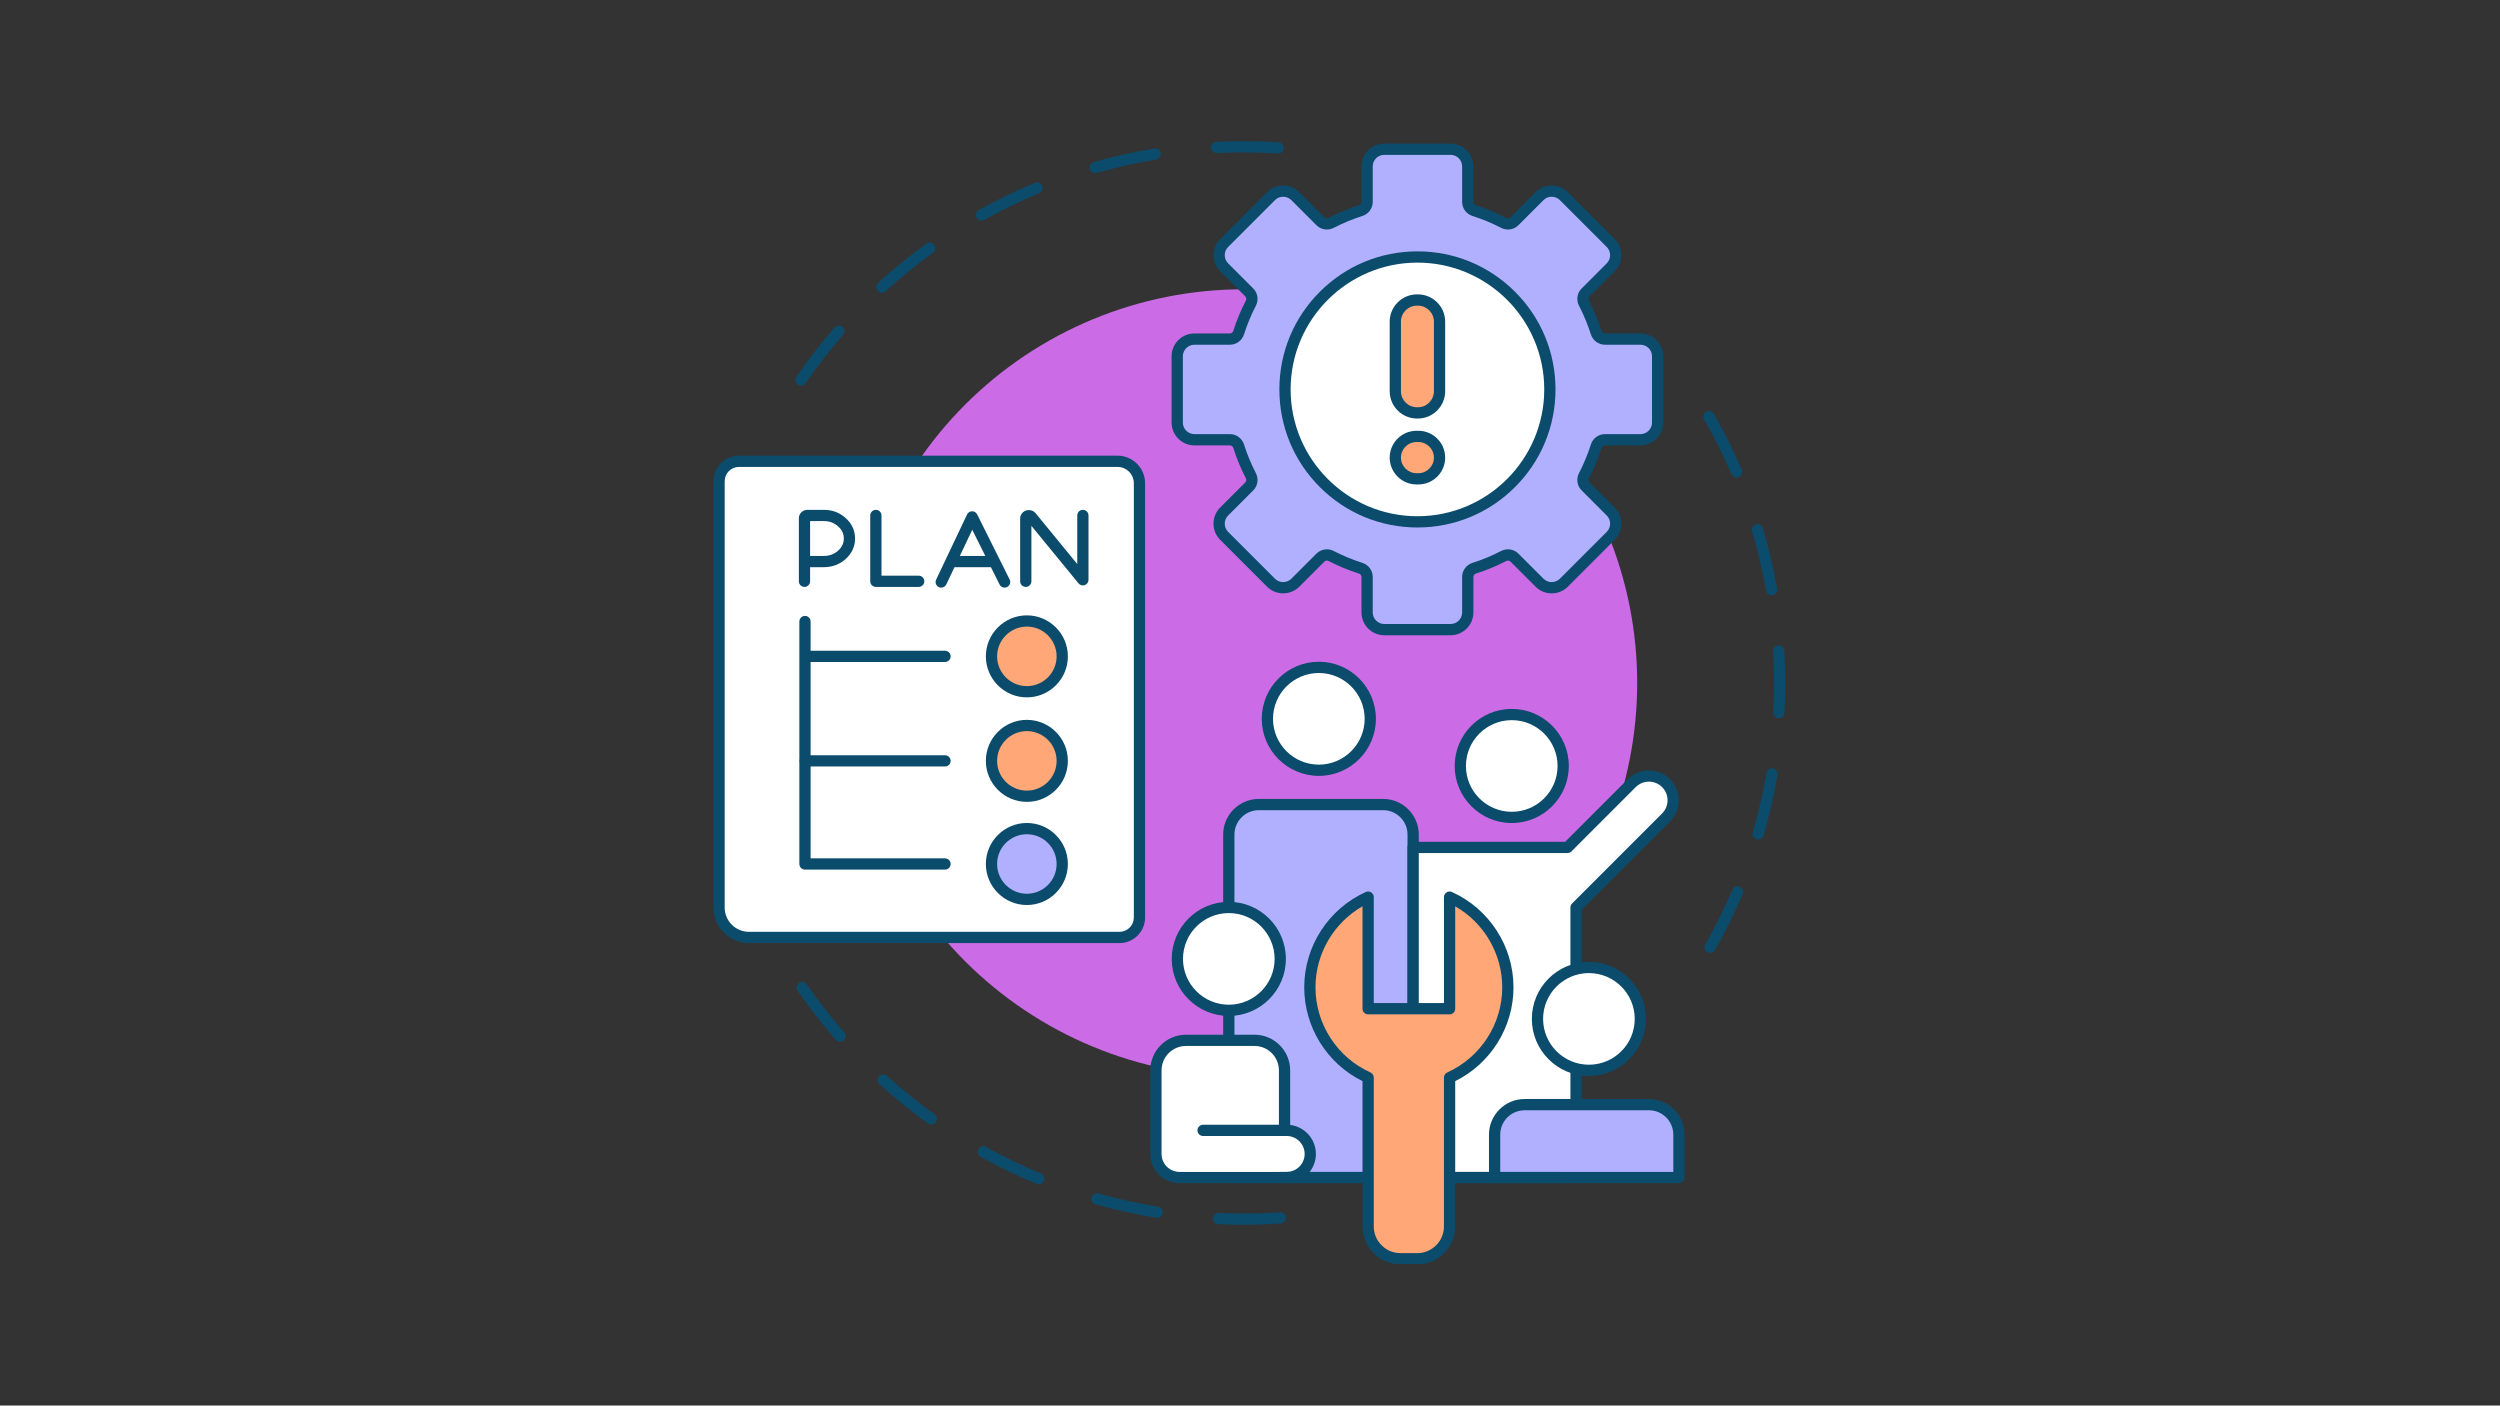 <svg xmlns="http://www.w3.org/2000/svg" xmlns:xlink="http://www.w3.org/1999/xlink" width="1366" zoomAndPan="magnify" viewBox="0 0 1024.5 576" height="768" preserveAspectRatio="xMidYMid meet" version="1.0"><rect x="0" y="0" width="1024.5" height="576" fill="#333333" stroke="none"/><defs><clipPath id="50578be583"><path d="M 596 288 L 605.887 288 L 605.887 297.746 L 596 297.746 Z M 596 288 " clip-rule="nonzero"/></clipPath><clipPath id="9b01d92fe4"><path d="M 574 288 L 584 288 L 584 297.746 L 574 297.746 Z M 574 288 " clip-rule="nonzero"/></clipPath><clipPath id="47c298ab85"><path d="M 551 288 L 562 288 L 562 297.746 L 551 297.746 Z M 551 288 " clip-rule="nonzero"/></clipPath><clipPath id="499c44746f"><path d="M 529 288 L 540 288 L 540 297.746 L 529 297.746 Z M 529 288 " clip-rule="nonzero"/></clipPath><clipPath id="3364f73591"><path d="M 507 288 L 517 288 L 517 297.746 L 507 297.746 Z M 507 288 " clip-rule="nonzero"/></clipPath><clipPath id="9d968a8497"><path d="M 485 288 L 495 288 L 495 297.746 L 485 297.746 Z M 485 288 " clip-rule="nonzero"/></clipPath><clipPath id="61d50cee35"><path d="M 462 288 L 473 288 L 473 297.746 L 462 297.746 Z M 462 288 " clip-rule="nonzero"/></clipPath><clipPath id="53479ec5da"><path d="M 440 288 L 451 288 L 451 297.746 L 440 297.746 Z M 440 288 " clip-rule="nonzero"/></clipPath><clipPath id="6826fc8290"><path d="M 418 288 L 428 288 L 428 297.746 L 418 297.746 Z M 418 288 " clip-rule="nonzero"/></clipPath><clipPath id="1ef6062c47"><path d="M 396 288 L 406 288 L 406 297.746 L 396 297.746 Z M 396 288 " clip-rule="nonzero"/></clipPath><clipPath id="c6351446f7"><path d="M 325 57.711 L 527 57.711 L 527 159 L 325 159 Z M 325 57.711 " clip-rule="nonzero"/></clipPath><clipPath id="668cf79014"><path d="M 698 168 L 731.648 168 L 731.648 391 L 698 391 Z M 698 168 " clip-rule="nonzero"/></clipPath><clipPath id="0cc6a30e1c"><path d="M 292.363 186 L 470 186 L 470 387 L 292.363 387 Z M 292.363 186 " clip-rule="nonzero"/></clipPath><clipPath id="f4594cf9df"><path d="M 534 365 L 621 365 L 621 517.988 L 534 517.988 Z M 534 365 " clip-rule="nonzero"/></clipPath></defs><g clip-path="url(#50578be583)"><path fill="#000000" d="M 605.82 292.852 C 605.82 295.543 603.707 297.723 601.102 297.723 C 598.496 297.723 596.383 295.543 596.383 292.852 C 596.383 290.16 598.496 287.98 601.102 287.98 C 603.707 287.98 605.82 290.16 605.82 292.852 " fill-opacity="1" fill-rule="nonzero"/></g><g clip-path="url(#9b01d92fe4)"><path fill="#000000" d="M 583.562 292.852 C 583.562 295.543 581.449 297.723 578.844 297.723 C 576.238 297.723 574.125 295.543 574.125 292.852 C 574.125 290.16 576.238 287.98 578.844 287.98 C 581.449 287.98 583.562 290.16 583.562 292.852 " fill-opacity="1" fill-rule="nonzero"/></g><g clip-path="url(#47c298ab85)"><path fill="#000000" d="M 561.305 292.852 C 561.305 295.543 559.191 297.723 556.586 297.723 C 553.98 297.723 551.867 295.543 551.867 292.852 C 551.867 290.16 553.98 287.98 556.586 287.98 C 559.191 287.98 561.305 290.16 561.305 292.852 " fill-opacity="1" fill-rule="nonzero"/></g><g clip-path="url(#499c44746f)"><path fill="#000000" d="M 539.047 292.852 C 539.047 295.543 536.934 297.723 534.328 297.723 C 531.723 297.723 529.609 295.543 529.609 292.852 C 529.609 290.16 531.723 287.98 534.328 287.98 C 536.934 287.98 539.047 290.16 539.047 292.852 " fill-opacity="1" fill-rule="nonzero"/></g><g clip-path="url(#3364f73591)"><path fill="#000000" d="M 516.785 292.852 C 516.785 295.543 514.676 297.723 512.07 297.723 C 509.465 297.723 507.352 295.543 507.352 292.852 C 507.352 290.16 509.465 287.98 512.07 287.98 C 514.676 287.98 516.785 290.16 516.785 292.852 " fill-opacity="1" fill-rule="nonzero"/></g><g clip-path="url(#9d968a8497)"><path fill="#000000" d="M 494.527 292.852 C 494.527 295.543 492.418 297.723 489.812 297.723 C 487.207 297.723 485.094 295.543 485.094 292.852 C 485.094 290.16 487.207 287.98 489.812 287.98 C 492.418 287.98 494.527 290.16 494.527 292.852 " fill-opacity="1" fill-rule="nonzero"/></g><g clip-path="url(#61d50cee35)"><path fill="#000000" d="M 472.27 292.852 C 472.27 295.543 470.156 297.723 467.551 297.723 C 464.949 297.723 462.836 295.543 462.836 292.852 C 462.836 290.16 464.949 287.98 467.551 287.98 C 470.156 287.98 472.27 290.16 472.27 292.852 " fill-opacity="1" fill-rule="nonzero"/></g><g clip-path="url(#53479ec5da)"><path fill="#000000" d="M 450.012 292.852 C 450.012 295.543 447.898 297.723 445.293 297.723 C 442.688 297.723 440.578 295.543 440.578 292.852 C 440.578 290.16 442.688 287.98 445.293 287.98 C 447.898 287.98 450.012 290.16 450.012 292.852 " fill-opacity="1" fill-rule="nonzero"/></g><g clip-path="url(#6826fc8290)"><path fill="#000000" d="M 427.754 292.852 C 427.754 295.543 425.641 297.723 423.035 297.723 C 420.43 297.723 418.32 295.543 418.32 292.852 C 418.32 290.16 420.43 287.98 423.035 287.98 C 425.641 287.98 427.754 290.16 427.754 292.852 " fill-opacity="1" fill-rule="nonzero"/></g><g clip-path="url(#1ef6062c47)"><path fill="#000000" d="M 405.492 292.852 C 405.492 295.543 403.383 297.723 400.777 297.723 C 398.172 297.723 396.059 295.543 396.059 292.852 C 396.059 290.16 398.172 287.98 400.777 287.98 C 403.383 287.98 405.492 290.16 405.492 292.852 " fill-opacity="1" fill-rule="nonzero"/></g><g clip-path="url(#c6351446f7)"><path fill="#0b4b6b" d="M 328.285 158.02 C 327.836 158.02 327.383 157.887 326.984 157.613 C 325.934 156.895 325.668 155.457 326.387 154.41 C 331.184 147.418 336.438 140.629 342.008 134.227 C 342.844 133.266 344.301 133.164 345.262 134 C 346.223 134.836 346.324 136.289 345.488 137.25 C 340.031 143.52 334.887 150.172 330.188 157.016 C 329.742 157.668 329.02 158.02 328.285 158.02 Z M 361.387 119.965 C 360.762 119.965 360.141 119.711 359.684 119.215 C 358.828 118.273 358.891 116.816 359.832 115.957 C 366.094 110.23 372.754 104.812 379.621 99.844 C 380.656 99.098 382.094 99.328 382.84 100.359 C 383.586 101.391 383.355 102.832 382.324 103.578 C 375.598 108.445 369.074 113.754 362.941 119.359 C 362.5 119.766 361.941 119.965 361.387 119.965 Z M 402.258 90.414 C 401.449 90.414 400.668 89.992 400.246 89.238 C 399.621 88.125 400.016 86.723 401.129 86.098 C 408.531 81.945 416.25 78.184 424.07 74.918 C 425.242 74.426 426.594 74.98 427.086 76.156 C 427.574 77.332 427.02 78.68 425.844 79.172 C 418.188 82.371 410.633 86.055 403.383 90.121 C 403.027 90.32 402.641 90.414 402.258 90.414 Z M 448.781 70.98 C 447.781 70.98 446.859 70.324 446.566 69.312 C 446.215 68.09 446.922 66.812 448.145 66.461 C 456.289 64.121 464.664 62.23 473.035 60.844 C 474.289 60.633 475.477 61.484 475.688 62.742 C 475.895 63.996 475.043 65.184 473.789 65.391 C 465.59 66.75 457.391 68.602 449.418 70.891 C 449.207 70.953 448.992 70.98 448.781 70.98 Z M 523.785 62.91 C 523.734 62.91 523.688 62.906 523.637 62.902 C 518.992 62.609 514.266 62.457 509.594 62.457 C 505.949 62.457 502.262 62.551 498.637 62.73 C 497.367 62.793 496.285 61.812 496.223 60.539 C 496.16 59.27 497.137 58.188 498.41 58.125 C 502.109 57.941 505.875 57.848 509.594 57.848 C 514.363 57.848 519.188 58 523.93 58.305 C 525.199 58.383 526.164 59.48 526.082 60.75 C 526.004 61.973 524.992 62.91 523.785 62.91 Z M 523.785 62.91 " fill-opacity="1" fill-rule="nonzero"/></g><path fill="#0b4b6b" d="M 509.594 501.91 C 506.152 501.91 502.672 501.832 499.25 501.676 C 497.977 501.617 496.996 500.539 497.051 499.266 C 497.109 497.996 498.191 497.012 499.461 497.07 C 502.812 497.223 506.223 497.301 509.594 497.301 C 514.539 497.301 519.543 497.133 524.457 496.801 C 525.723 496.711 526.828 497.676 526.914 498.945 C 527 500.215 526.039 501.316 524.77 501.402 C 519.75 501.738 514.645 501.91 509.594 501.91 Z M 474.234 499.082 C 474.113 499.082 473.988 499.07 473.863 499.051 C 465.48 497.695 457.098 495.836 448.941 493.523 C 447.715 493.18 447.004 491.902 447.352 490.68 C 447.699 489.453 448.973 488.742 450.199 489.09 C 458.184 491.352 466.395 493.172 474.602 494.5 C 475.859 494.703 476.711 495.887 476.508 497.145 C 476.324 498.277 475.348 499.082 474.234 499.082 Z M 425.703 485.332 C 425.41 485.332 425.113 485.273 424.824 485.156 C 416.992 481.918 409.258 478.184 401.836 474.059 C 400.727 473.438 400.324 472.035 400.945 470.922 C 401.562 469.809 402.965 469.41 404.078 470.027 C 411.344 474.066 418.914 477.723 426.586 480.895 C 427.762 481.383 428.32 482.73 427.836 483.906 C 427.469 484.793 426.609 485.332 425.703 485.332 Z M 381.621 460.824 C 381.156 460.824 380.688 460.684 380.281 460.391 C 373.395 455.445 366.715 450.051 360.43 444.348 C 359.488 443.492 359.418 442.035 360.273 441.09 C 361.129 440.148 362.586 440.078 363.527 440.934 C 369.684 446.516 376.223 451.805 382.969 456.645 C 384.004 457.387 384.238 458.828 383.496 459.859 C 383.047 460.488 382.34 460.824 381.621 460.824 Z M 344.277 426.93 C 343.637 426.93 342.996 426.664 342.543 426.145 C 336.949 419.762 331.668 412.992 326.848 406.02 C 326.121 404.973 326.383 403.535 327.434 402.812 C 328.48 402.086 329.914 402.348 330.641 403.395 C 335.359 410.223 340.531 416.855 346.008 423.105 C 346.848 424.062 346.75 425.52 345.793 426.359 C 345.355 426.742 344.816 426.93 344.277 426.93 Z M 344.277 426.93 " fill-opacity="1" fill-rule="nonzero"/><g clip-path="url(#668cf79014)"><path fill="#0b4b6b" d="M 700.812 390.492 C 700.43 390.492 700.035 390.395 699.68 390.191 C 698.57 389.562 698.184 388.156 698.812 387.047 C 702.914 379.816 706.637 372.277 709.875 364.637 C 710.371 363.465 711.727 362.918 712.895 363.414 C 714.07 363.91 714.617 365.262 714.121 366.434 C 710.812 374.238 707.012 381.941 702.82 389.324 C 702.395 390.07 701.617 390.492 700.812 390.492 Z M 720.488 344.051 C 720.277 344.051 720.059 344.023 719.84 343.957 C 718.621 343.602 717.918 342.32 718.277 341.098 C 720.609 333.133 722.5 324.941 723.902 316.746 C 724.117 315.492 725.309 314.648 726.562 314.863 C 727.816 315.078 728.66 316.27 728.445 317.523 C 727.016 325.891 725.082 334.262 722.699 342.395 C 722.406 343.398 721.488 344.051 720.488 344.051 Z M 728.992 294.34 C 728.949 294.34 728.906 294.336 728.863 294.336 C 727.594 294.266 726.617 293.18 726.688 291.906 C 726.902 287.93 727.016 283.883 727.016 279.879 C 727.016 275.562 726.887 271.195 726.633 266.902 C 726.559 265.629 727.527 264.539 728.797 264.465 C 730.074 264.391 731.16 265.359 731.234 266.629 C 731.492 271.016 731.625 275.473 731.625 279.879 C 731.625 283.965 731.512 288.098 731.289 292.16 C 731.223 293.387 730.207 294.34 728.992 294.34 Z M 726.008 243.988 C 724.91 243.988 723.938 243.199 723.742 242.082 C 722.305 233.895 720.379 225.711 718.012 217.758 C 717.648 216.539 718.344 215.254 719.562 214.891 C 720.781 214.527 722.066 215.223 722.43 216.445 C 724.848 224.566 726.816 232.926 728.281 241.285 C 728.5 242.539 727.664 243.734 726.41 243.953 C 726.273 243.977 726.141 243.988 726.008 243.988 Z M 711.629 195.66 C 710.734 195.66 709.883 195.137 709.508 194.262 C 706.238 186.633 702.48 179.109 698.348 171.898 C 697.715 170.797 698.098 169.387 699.203 168.754 C 700.305 168.121 701.715 168.504 702.348 169.605 C 706.57 176.973 710.402 184.656 713.746 192.445 C 714.246 193.613 713.703 194.969 712.535 195.473 C 712.238 195.598 711.93 195.66 711.629 195.66 Z M 711.629 195.66 " fill-opacity="1" fill-rule="nonzero"/></g><path fill="#cb6ce6" d="M 670.918 279.879 C 670.918 282.52 670.855 285.156 670.727 287.797 C 670.594 290.434 670.402 293.066 670.141 295.691 C 669.883 298.32 669.559 300.938 669.172 303.551 C 668.785 306.164 668.336 308.762 667.82 311.352 C 667.305 313.941 666.727 316.516 666.086 319.078 C 665.441 321.641 664.738 324.184 663.973 326.711 C 663.207 329.238 662.379 331.742 661.488 334.23 C 660.598 336.715 659.648 339.176 658.637 341.617 C 657.629 344.055 656.559 346.469 655.43 348.855 C 654.301 351.242 653.113 353.602 651.871 355.93 C 650.625 358.258 649.324 360.555 647.965 362.816 C 646.609 365.082 645.199 367.312 643.73 369.508 C 642.262 371.703 640.742 373.859 639.172 375.98 C 637.598 378.102 635.973 380.184 634.301 382.223 C 632.625 384.266 630.902 386.262 629.129 388.219 C 627.355 390.176 625.535 392.086 623.668 393.953 C 621.801 395.82 619.891 397.641 617.934 399.414 C 615.977 401.188 613.977 402.91 611.938 404.586 C 609.895 406.262 607.816 407.887 605.695 409.457 C 603.574 411.031 601.414 412.551 599.219 414.016 C 597.023 415.484 594.797 416.895 592.531 418.254 C 590.266 419.609 587.969 420.91 585.641 422.156 C 583.312 423.402 580.957 424.586 578.57 425.715 C 576.184 426.844 573.77 427.914 571.328 428.926 C 568.891 429.938 566.426 430.887 563.941 431.773 C 561.457 432.664 558.949 433.492 556.422 434.258 C 553.898 435.027 551.352 435.73 548.793 436.371 C 546.23 437.012 543.656 437.59 541.066 438.105 C 538.477 438.621 535.875 439.074 533.266 439.461 C 530.652 439.848 528.031 440.172 525.406 440.43 C 522.777 440.688 520.145 440.883 517.508 441.012 C 514.871 441.141 512.234 441.207 509.594 441.207 C 506.953 441.207 504.312 441.141 501.676 441.012 C 499.039 440.883 496.406 440.688 493.781 440.43 C 491.152 440.172 488.531 439.848 485.922 439.461 C 483.309 439.074 480.707 438.621 478.121 438.105 C 475.531 437.59 472.953 437.012 470.395 436.371 C 467.832 435.73 465.289 435.027 462.762 434.258 C 460.234 433.492 457.73 432.664 455.242 431.773 C 452.758 430.887 450.293 429.938 447.855 428.926 C 445.418 427.914 443.004 426.844 440.617 425.715 C 438.23 424.586 435.871 423.402 433.543 422.156 C 431.215 420.91 428.918 419.609 426.652 418.254 C 424.391 416.895 422.16 415.484 419.965 414.016 C 417.77 412.551 415.609 411.031 413.492 409.457 C 411.371 407.887 409.289 406.262 407.246 404.586 C 405.207 402.91 403.207 401.188 401.254 399.414 C 399.297 397.641 397.383 395.82 395.516 393.953 C 393.652 392.086 391.832 390.176 390.059 388.219 C 388.285 386.262 386.559 384.266 384.887 382.223 C 383.211 380.184 381.586 378.102 380.016 375.98 C 378.441 373.859 376.922 371.703 375.453 369.508 C 373.988 367.312 372.574 365.082 371.219 362.816 C 369.859 360.555 368.559 358.258 367.316 355.93 C 366.07 353.598 364.883 351.242 363.754 348.855 C 362.625 346.469 361.555 344.055 360.547 341.617 C 359.535 339.176 358.586 336.715 357.695 334.23 C 356.809 331.742 355.98 329.238 355.211 326.711 C 354.445 324.184 353.742 321.641 353.102 319.078 C 352.461 316.516 351.879 313.941 351.367 311.352 C 350.852 308.762 350.398 306.164 350.012 303.551 C 349.625 300.938 349.301 298.32 349.043 295.691 C 348.785 293.066 348.59 290.434 348.461 287.797 C 348.332 285.156 348.266 282.52 348.266 279.879 C 348.266 277.238 348.332 274.602 348.461 271.965 C 348.59 269.328 348.785 266.695 349.043 264.066 C 349.301 261.438 349.625 258.82 350.012 256.207 C 350.398 253.598 350.852 250.996 351.367 248.406 C 351.879 245.816 352.461 243.242 353.102 240.68 C 353.742 238.117 354.445 235.574 355.211 233.047 C 355.98 230.523 356.809 228.016 357.695 225.531 C 358.586 223.043 359.535 220.582 360.547 218.141 C 361.555 215.703 362.625 213.289 363.754 210.902 C 364.883 208.516 366.07 206.16 367.316 203.832 C 368.559 201.504 369.859 199.207 371.219 196.941 C 372.574 194.676 373.988 192.445 375.453 190.25 C 376.922 188.055 378.441 185.898 380.016 183.777 C 381.586 181.656 383.211 179.574 384.887 177.535 C 386.559 175.492 388.285 173.496 390.059 171.539 C 391.832 169.582 393.648 167.672 395.516 165.805 C 397.383 163.938 399.297 162.117 401.254 160.344 C 403.207 158.57 405.207 156.848 407.246 155.172 C 409.289 153.496 411.371 151.875 413.492 150.301 C 415.609 148.727 417.77 147.207 419.965 145.742 C 422.16 144.273 424.391 142.863 426.652 141.504 C 428.918 140.148 431.215 138.848 433.543 137.602 C 435.871 136.355 438.23 135.172 440.617 134.043 C 443.004 132.914 445.418 131.844 447.855 130.832 C 450.293 129.824 452.758 128.871 455.242 127.984 C 457.73 127.094 460.234 126.266 462.762 125.5 C 465.289 124.734 467.832 124.027 470.395 123.387 C 472.953 122.746 475.531 122.168 478.121 121.652 C 480.707 121.137 483.309 120.688 485.922 120.301 C 488.531 119.91 491.152 119.59 493.781 119.328 C 496.406 119.07 499.039 118.875 501.676 118.746 C 504.312 118.617 506.953 118.555 509.594 118.555 C 512.234 118.555 514.871 118.617 517.508 118.746 C 520.145 118.875 522.777 119.07 525.406 119.328 C 528.031 119.59 530.652 119.91 533.266 120.301 C 535.875 120.688 538.477 121.137 541.066 121.652 C 543.656 122.168 546.23 122.746 548.793 123.387 C 551.352 124.027 553.898 124.734 556.422 125.5 C 558.949 126.266 561.457 127.094 563.941 127.984 C 566.426 128.871 568.891 129.824 571.328 130.832 C 573.77 131.844 576.18 132.914 578.566 134.043 C 580.957 135.172 583.312 136.355 585.641 137.602 C 587.969 138.848 590.266 140.148 592.531 141.504 C 594.797 142.863 597.023 144.273 599.219 145.742 C 601.414 147.207 603.574 148.727 605.695 150.301 C 607.816 151.875 609.895 153.496 611.938 155.172 C 613.977 156.848 615.977 158.57 617.934 160.344 C 619.891 162.117 621.801 163.938 623.668 165.805 C 625.535 167.672 627.355 169.582 629.129 171.539 C 630.902 173.496 632.625 175.492 634.301 177.535 C 635.973 179.574 637.598 181.656 639.172 183.777 C 640.742 185.898 642.262 188.055 643.73 190.25 C 645.199 192.445 646.609 194.676 647.965 196.941 C 649.324 199.207 650.625 201.504 651.871 203.832 C 653.113 206.16 654.301 208.516 655.43 210.902 C 656.559 213.289 657.629 215.703 658.637 218.141 C 659.648 220.582 660.598 223.043 661.488 225.531 C 662.379 228.016 663.207 230.523 663.973 233.047 C 664.738 235.574 665.441 238.117 666.086 240.68 C 666.727 243.242 667.305 245.816 667.82 248.406 C 668.336 250.996 668.785 253.598 669.172 256.207 C 669.559 258.82 669.883 261.438 670.141 264.066 C 670.402 266.695 670.594 269.328 670.727 271.965 C 670.855 274.602 670.918 277.238 670.918 279.879 Z M 670.918 279.879 " fill-opacity="1" fill-rule="nonzero"/><path fill="#ffffff" d="M 294.668 305.059 L 294.668 197.207 C 294.668 192.691 298.328 189.035 302.84 189.035 L 457.949 189.035 C 462.918 189.035 466.949 193.066 466.949 198.035 L 466.949 375.996 C 466.949 380.508 463.289 384.168 458.777 384.168 L 306.926 384.168 C 300.156 384.168 294.668 378.68 294.668 371.91 L 294.668 299.805 Z M 294.668 305.059 " fill-opacity="1" fill-rule="nonzero"/><g clip-path="url(#0cc6a30e1c)"><path fill="#0b4b6b" d="M 458.777 386.473 L 306.926 386.473 C 298.895 386.473 292.363 379.941 292.363 371.91 L 292.363 197.207 C 292.363 191.43 297.062 186.73 302.84 186.73 L 457.949 186.73 C 464.184 186.73 469.254 191.801 469.254 198.035 L 469.254 375.996 C 469.254 381.773 464.555 386.473 458.777 386.473 Z M 296.973 305.059 L 296.973 371.91 C 296.973 377.398 301.438 381.863 306.926 381.863 L 458.777 381.863 C 462.012 381.863 464.645 379.23 464.645 375.996 L 464.645 198.035 C 464.645 194.344 461.641 191.34 457.949 191.34 L 302.84 191.34 C 299.605 191.34 296.973 193.973 296.973 197.207 Z M 296.973 305.059 " fill-opacity="1" fill-rule="nonzero"/></g><path fill="#ffa776" d="M 435.305 268.977 C 435.305 269.93 435.211 270.871 435.027 271.805 C 434.84 272.738 434.566 273.645 434.199 274.523 C 433.836 275.406 433.391 276.238 432.859 277.031 C 432.332 277.824 431.73 278.555 431.059 279.23 C 430.383 279.902 429.652 280.504 428.859 281.031 C 428.066 281.562 427.234 282.008 426.352 282.371 C 425.473 282.738 424.566 283.012 423.633 283.199 C 422.699 283.383 421.754 283.477 420.805 283.477 C 419.852 283.477 418.91 283.383 417.977 283.199 C 417.039 283.012 416.133 282.738 415.254 282.371 C 414.375 282.008 413.539 281.562 412.746 281.031 C 411.957 280.504 411.223 279.902 410.551 279.23 C 409.879 278.555 409.277 277.824 408.746 277.031 C 408.219 276.238 407.77 275.406 407.406 274.523 C 407.043 273.645 406.77 272.738 406.582 271.805 C 406.395 270.871 406.305 269.93 406.305 268.977 C 406.305 268.023 406.395 267.082 406.582 266.148 C 406.77 265.215 407.043 264.305 407.406 263.426 C 407.77 262.547 408.219 261.711 408.746 260.918 C 409.277 260.129 409.879 259.395 410.551 258.723 C 411.223 258.051 411.957 257.449 412.746 256.918 C 413.539 256.391 414.375 255.945 415.254 255.578 C 416.133 255.215 417.039 254.941 417.977 254.754 C 418.91 254.566 419.852 254.477 420.805 254.477 C 421.754 254.477 422.699 254.566 423.633 254.754 C 424.566 254.941 425.473 255.215 426.352 255.578 C 427.234 255.945 428.066 256.391 428.859 256.918 C 429.652 257.449 430.383 258.051 431.059 258.723 C 431.73 259.395 432.332 260.129 432.859 260.918 C 433.391 261.711 433.836 262.547 434.199 263.426 C 434.566 264.305 434.84 265.215 435.027 266.148 C 435.211 267.082 435.305 268.023 435.305 268.977 Z M 435.305 268.977 " fill-opacity="1" fill-rule="nonzero"/><path fill="#0b4b6b" d="M 420.809 285.781 C 411.543 285.781 404.004 278.242 404.004 268.977 C 404.004 259.711 411.543 252.172 420.809 252.172 C 430.074 252.172 437.613 259.711 437.613 268.977 C 437.613 278.242 430.074 285.781 420.809 285.781 Z M 420.809 256.781 C 414.082 256.781 408.613 262.25 408.613 268.977 C 408.613 275.699 414.082 281.172 420.809 281.172 C 427.531 281.172 433.004 275.699 433.004 268.977 C 433.004 262.25 427.531 256.781 420.809 256.781 Z M 420.809 256.781 " fill-opacity="1" fill-rule="nonzero"/><path fill="#ffa776" d="M 435.309 311.805 C 435.309 312.754 435.215 313.699 435.031 314.633 C 434.844 315.566 434.57 316.473 434.207 317.352 C 433.84 318.234 433.395 319.066 432.863 319.859 C 432.336 320.652 431.734 321.383 431.062 322.059 C 430.387 322.73 429.656 323.332 428.863 323.859 C 428.074 324.391 427.238 324.836 426.359 325.199 C 425.477 325.566 424.57 325.84 423.637 326.027 C 422.703 326.211 421.762 326.305 420.809 326.305 C 419.855 326.305 418.914 326.211 417.98 326.027 C 417.047 325.84 416.141 325.566 415.258 325.199 C 414.379 324.836 413.543 324.391 412.754 323.859 C 411.961 323.332 411.227 322.73 410.555 322.059 C 409.883 321.383 409.281 320.652 408.75 319.859 C 408.223 319.066 407.777 318.234 407.41 317.352 C 407.047 316.473 406.773 315.566 406.586 314.633 C 406.402 313.699 406.309 312.754 406.309 311.805 C 406.309 310.852 406.402 309.91 406.586 308.977 C 406.773 308.039 407.047 307.133 407.41 306.254 C 407.777 305.375 408.223 304.539 408.75 303.746 C 409.281 302.957 409.883 302.223 410.555 301.551 C 411.227 300.875 411.961 300.277 412.754 299.746 C 413.543 299.219 414.379 298.77 415.258 298.406 C 416.141 298.043 417.047 297.766 417.98 297.582 C 418.914 297.395 419.855 297.305 420.809 297.305 C 421.762 297.305 422.703 297.395 423.637 297.582 C 424.57 297.766 425.477 298.043 426.359 298.406 C 427.238 298.77 428.074 299.219 428.863 299.746 C 429.656 300.277 430.387 300.875 431.062 301.551 C 431.734 302.223 432.336 302.957 432.863 303.746 C 433.395 304.539 433.84 305.375 434.207 306.254 C 434.57 307.133 434.844 308.039 435.031 308.977 C 435.215 309.91 435.309 310.852 435.309 311.805 Z M 435.309 311.805 " fill-opacity="1" fill-rule="nonzero"/><path fill="#0b4b6b" d="M 420.809 328.609 C 411.543 328.609 404.004 321.07 404.004 311.805 C 404.004 302.535 411.543 294.996 420.809 294.996 C 430.074 294.996 437.613 302.535 437.613 311.805 C 437.613 321.07 430.074 328.609 420.809 328.609 Z M 420.809 299.609 C 414.082 299.609 408.613 305.078 408.613 311.805 C 408.613 318.527 414.082 324 420.809 324 C 427.531 324 433.004 318.527 433.004 311.805 C 433.004 305.078 427.531 299.609 420.809 299.609 Z M 420.809 299.609 " fill-opacity="1" fill-rule="nonzero"/><path fill="#0b4b6b" d="M 387.273 271.281 L 330.145 271.281 C 328.871 271.281 327.84 270.25 327.84 268.977 C 327.84 267.703 328.871 266.672 330.145 266.672 L 387.273 266.672 C 388.547 266.672 389.578 267.703 389.578 268.977 C 389.578 270.25 388.547 271.281 387.273 271.281 Z M 387.273 271.281 " fill-opacity="1" fill-rule="nonzero"/><path fill="#0b4b6b" d="M 387.273 314.109 L 329.984 314.109 C 328.711 314.109 327.68 313.078 327.68 311.805 C 327.68 310.531 328.711 309.5 329.984 309.5 L 387.273 309.5 C 388.547 309.5 389.578 310.531 389.578 311.805 C 389.578 313.078 388.547 314.109 387.273 314.109 Z M 387.273 314.109 " fill-opacity="1" fill-rule="nonzero"/><path fill="#0b4b6b" d="M 387.273 356.367 L 329.883 356.367 C 328.609 356.367 327.578 355.336 327.578 354.062 L 327.578 254.699 C 327.578 253.426 328.609 252.395 329.883 252.395 C 331.156 252.395 332.188 253.426 332.188 254.699 L 332.188 351.758 L 387.273 351.758 C 388.547 351.758 389.578 352.789 389.578 354.062 C 389.578 355.336 388.547 356.367 387.273 356.367 Z M 387.273 356.367 " fill-opacity="1" fill-rule="nonzero"/><path fill="#b0b0ff" d="M 435.301 354.102 C 435.301 355.051 435.207 355.996 435.02 356.93 C 434.836 357.863 434.562 358.77 434.195 359.648 C 433.832 360.527 433.387 361.363 432.855 362.156 C 432.328 362.945 431.727 363.68 431.055 364.352 C 430.379 365.027 429.648 365.629 428.855 366.156 C 428.062 366.684 427.227 367.133 426.348 367.496 C 425.469 367.859 424.562 368.137 423.629 368.32 C 422.695 368.508 421.754 368.602 420.801 368.602 C 419.848 368.602 418.906 368.508 417.973 368.32 C 417.039 368.137 416.129 367.859 415.25 367.496 C 414.371 367.133 413.535 366.684 412.742 366.156 C 411.953 365.629 411.219 365.027 410.547 364.352 C 409.875 363.68 409.273 362.945 408.742 362.156 C 408.215 361.363 407.77 360.527 407.402 359.648 C 407.039 358.77 406.766 357.863 406.578 356.93 C 406.395 355.996 406.301 355.051 406.301 354.102 C 406.301 353.148 406.395 352.203 406.578 351.27 C 406.766 350.336 407.039 349.43 407.402 348.551 C 407.77 347.672 408.215 346.836 408.742 346.043 C 409.273 345.254 409.875 344.52 410.547 343.848 C 411.219 343.172 411.953 342.57 412.742 342.043 C 413.535 341.516 414.371 341.066 415.25 340.703 C 416.129 340.34 417.039 340.062 417.973 339.879 C 418.906 339.691 419.848 339.598 420.801 339.598 C 421.754 339.598 422.695 339.691 423.629 339.879 C 424.562 340.062 425.469 340.34 426.348 340.703 C 427.227 341.066 428.062 341.516 428.855 342.043 C 429.648 342.57 430.379 343.172 431.055 343.848 C 431.727 344.52 432.328 345.254 432.855 346.043 C 433.387 346.836 433.832 347.672 434.195 348.551 C 434.562 349.43 434.836 350.336 435.02 351.27 C 435.207 352.203 435.301 353.148 435.301 354.102 Z M 435.301 354.102 " fill-opacity="1" fill-rule="nonzero"/><path fill="#0b4b6b" d="M 420.809 370.871 C 411.543 370.871 404.004 363.332 404.004 354.062 C 404.004 344.797 411.543 337.258 420.809 337.258 C 430.074 337.258 437.613 344.797 437.613 354.062 C 437.613 363.328 430.074 370.871 420.809 370.871 Z M 420.809 341.867 C 414.082 341.867 408.613 347.34 408.613 354.062 C 408.613 360.789 414.082 366.258 420.809 366.258 C 427.531 366.258 433.004 360.789 433.004 354.062 C 433.004 347.34 427.531 341.867 420.809 341.867 Z M 420.809 341.867 " fill-opacity="1" fill-rule="nonzero"/><path fill="#0b4b6b" d="M 420.363 240.52 C 419.09 240.52 418.059 239.488 418.059 238.215 L 418.059 212.5 C 418.059 211.535 418.449 210.641 419.164 209.98 C 419.84 209.359 420.688 209.031 421.625 209.031 C 422.672 209.031 423.625 209.453 424.305 210.219 C 424.328 210.242 424.348 210.266 424.367 210.289 L 441.461 231.16 L 441.461 211.238 C 441.461 209.965 442.492 208.934 443.766 208.934 C 445.039 208.934 446.07 209.965 446.07 211.238 L 446.07 237.609 C 446.07 238.586 445.457 239.453 444.539 239.781 C 443.625 240.109 442.598 239.824 441.98 239.07 L 422.668 215.492 L 422.668 238.215 C 422.668 239.488 421.637 240.52 420.363 240.52 Z M 420.363 240.52 " fill-opacity="1" fill-rule="nonzero"/><path fill="#0b4b6b" d="M 329.676 240.52 C 328.402 240.52 327.371 239.488 327.371 238.215 L 327.371 212.379 C 327.371 211.422 327.758 210.531 328.465 209.879 C 329.133 209.262 329.98 208.934 330.922 208.934 L 337.617 208.934 C 341.105 208.934 344.113 210.066 346.555 212.305 C 349.105 214.566 350.402 217.383 350.402 220.68 C 350.402 223.949 349.105 226.773 346.555 229.074 C 344.086 231.297 341.078 232.426 337.617 232.426 L 331.98 232.426 L 331.98 238.215 C 331.98 239.488 330.949 240.52 329.676 240.52 Z M 331.98 227.816 L 337.617 227.816 C 339.938 227.816 341.852 227.105 343.469 225.648 C 345.031 224.242 345.793 222.617 345.793 220.68 C 345.793 218.73 345.039 217.117 343.484 215.746 C 343.477 215.734 343.465 215.727 343.453 215.715 C 341.863 214.254 339.953 213.543 337.621 213.543 L 331.98 213.543 Z M 331.98 227.816 " fill-opacity="1" fill-rule="nonzero"/><path fill="#0b4b6b" d="M 385.719 240.812 C 385.387 240.812 385.051 240.742 384.73 240.59 C 383.578 240.043 383.09 238.668 383.637 237.52 L 396.297 210.844 C 396.672 210.047 397.473 209.535 398.355 209.523 C 398.363 209.523 398.371 209.523 398.379 209.523 C 399.25 209.523 400.051 210.02 400.441 210.801 L 413.75 237.48 C 414.316 238.617 413.855 240.004 412.715 240.57 C 411.574 241.141 410.191 240.676 409.625 239.535 L 406.078 232.426 L 391.156 232.426 L 387.801 239.496 C 387.406 240.328 386.578 240.812 385.719 240.812 Z M 393.344 227.816 L 403.777 227.816 L 398.43 217.098 Z M 393.344 227.816 " fill-opacity="1" fill-rule="nonzero"/><path fill="#0b4b6b" d="M 376.48 240.52 L 358.93 240.52 C 357.656 240.52 356.625 239.488 356.625 238.215 L 356.625 211.238 C 356.625 209.965 357.656 208.934 358.93 208.934 C 360.203 208.934 361.234 209.965 361.234 211.238 L 361.234 235.91 L 376.48 235.91 C 377.754 235.91 378.785 236.941 378.785 238.215 C 378.785 239.488 377.754 240.52 376.48 240.52 Z M 376.48 240.52 " fill-opacity="1" fill-rule="nonzero"/><path fill="#b0b0ff" d="M 489.477 180.211 L 504.023 180.211 C 505.68 180.211 507.105 181.305 507.605 182.883 C 508.934 187.059 510.605 191.078 512.59 194.91 C 513.352 196.379 513.117 198.164 511.949 199.332 L 501.656 209.625 C 498.906 212.375 498.906 216.84 501.656 219.59 L 520.859 238.793 C 523.609 241.543 528.074 241.543 530.824 238.793 L 541.117 228.5 C 542.285 227.332 544.07 227.098 545.539 227.859 C 549.371 229.844 553.391 231.516 557.566 232.844 C 559.145 233.344 560.238 234.77 560.238 236.426 L 560.238 250.973 C 560.238 254.867 563.395 258.023 567.289 258.023 L 594.441 258.023 C 598.332 258.023 601.488 254.867 601.488 250.973 L 601.488 236.426 C 601.488 234.77 602.586 233.344 604.16 232.844 C 608.336 231.516 612.355 229.844 616.188 227.859 C 617.66 227.098 619.441 227.332 620.613 228.5 L 630.902 238.793 C 633.656 241.543 638.117 241.543 640.871 238.793 L 660.07 219.59 C 662.824 216.84 662.824 212.375 660.07 209.625 L 649.781 199.332 C 648.609 198.164 648.375 196.379 649.137 194.91 C 651.125 191.078 652.797 187.059 654.121 182.883 C 654.625 181.305 656.051 180.211 657.703 180.211 L 672.254 180.211 C 676.148 180.211 679.301 177.055 679.301 173.164 L 679.301 146.008 C 679.301 142.117 676.148 138.961 672.254 138.961 L 657.703 138.961 C 656.051 138.961 654.625 137.863 654.121 136.289 C 652.797 132.113 651.125 128.094 649.137 124.262 C 648.375 122.793 648.609 121.008 649.781 119.836 L 660.07 109.547 C 662.824 106.793 662.824 102.332 660.07 99.578 L 640.871 80.379 C 638.117 77.625 633.656 77.625 630.902 80.379 L 620.613 90.668 C 619.441 91.84 617.66 92.074 616.191 91.312 C 612.355 89.324 608.336 87.652 604.16 86.328 C 602.586 85.828 601.488 84.398 601.488 82.746 L 601.488 68.195 C 601.488 64.305 598.336 61.148 594.441 61.148 L 567.289 61.148 C 563.395 61.148 560.238 64.305 560.238 68.195 L 560.238 82.746 C 560.238 84.398 559.145 85.828 557.57 86.328 C 553.395 87.652 549.371 89.324 545.539 91.312 C 544.07 92.074 542.289 91.84 541.117 90.668 L 530.828 80.379 C 528.074 77.625 523.613 77.625 520.859 80.379 L 501.66 99.578 C 498.906 102.332 498.906 106.793 501.66 109.547 L 511.949 119.836 C 513.117 121.008 513.355 122.793 512.594 124.262 C 510.605 128.094 508.934 132.113 507.605 136.289 C 507.105 137.863 505.68 138.961 504.027 138.961 L 489.477 138.961 C 485.582 138.961 482.43 142.117 482.43 146.008 L 482.43 173.164 C 482.426 177.055 485.582 180.211 489.477 180.211 Z M 489.477 180.211 " fill-opacity="1" fill-rule="nonzero"/><path fill="#0b4b6b" d="M 594.441 260.328 L 567.285 260.328 C 562.129 260.328 557.934 256.133 557.934 250.977 L 557.934 236.426 C 557.934 235.801 557.508 235.242 556.871 235.039 C 552.613 233.688 548.445 231.961 544.477 229.906 C 543.887 229.598 543.188 229.688 542.746 230.133 L 532.457 240.422 C 528.809 244.066 522.875 244.066 519.23 240.422 L 500.027 221.219 C 498.262 219.453 497.289 217.105 497.289 214.605 C 497.289 212.109 498.262 209.758 500.027 207.992 L 510.316 197.703 C 510.762 197.262 510.852 196.562 510.543 195.973 C 508.488 192.004 506.762 187.836 505.41 183.578 C 505.207 182.941 504.648 182.516 504.023 182.516 L 489.473 182.516 C 484.316 182.516 480.121 178.32 480.121 173.164 L 480.121 146.008 C 480.121 140.852 484.316 136.656 489.473 136.656 L 504.023 136.656 C 504.648 136.656 505.207 136.227 505.41 135.59 C 506.762 131.336 508.488 127.164 510.543 123.199 C 510.852 122.605 510.762 121.91 510.316 121.469 L 500.027 111.176 C 496.383 107.531 496.383 101.598 500.027 97.949 L 519.23 78.75 C 520.996 76.98 523.344 76.008 525.844 76.008 C 528.34 76.008 530.688 76.98 532.457 78.75 L 542.746 89.039 C 543.188 89.48 543.887 89.574 544.477 89.266 C 548.445 87.211 552.613 85.48 556.871 84.129 C 557.508 83.93 557.934 83.371 557.934 82.746 L 557.934 68.195 C 557.934 63.039 562.129 58.844 567.285 58.844 L 594.441 58.844 C 599.598 58.844 603.793 63.039 603.793 68.195 L 603.793 82.746 C 603.793 83.371 604.223 83.93 604.859 84.129 C 609.113 85.48 613.285 87.211 617.25 89.266 C 617.844 89.574 618.539 89.48 618.984 89.039 L 629.273 78.75 C 632.918 75.102 638.852 75.102 642.5 78.75 L 661.699 97.949 C 665.348 101.598 665.348 107.531 661.699 111.176 L 651.41 121.469 C 650.969 121.91 650.875 122.605 651.184 123.199 C 653.238 127.164 654.969 131.336 656.32 135.59 C 656.523 136.227 657.078 136.656 657.703 136.656 L 672.254 136.656 C 677.41 136.656 681.605 140.852 681.605 146.008 L 681.605 173.164 C 681.605 178.32 677.41 182.516 672.254 182.516 L 657.703 182.516 C 657.078 182.516 656.523 182.945 656.32 183.578 C 654.969 187.836 653.238 192.008 651.184 195.973 C 650.875 196.566 650.969 197.262 651.41 197.703 L 661.699 207.992 C 663.469 209.762 664.441 212.109 664.441 214.609 C 664.441 217.105 663.469 219.453 661.699 221.223 L 642.5 240.422 C 640.734 242.188 638.383 243.16 635.887 243.16 C 633.387 243.16 631.039 242.188 629.273 240.422 L 618.984 230.133 C 618.539 229.688 617.844 229.598 617.25 229.906 C 613.285 231.961 609.117 233.688 604.859 235.039 C 604.223 235.242 603.793 235.801 603.793 236.426 L 603.793 250.977 C 603.793 256.133 599.598 260.328 594.441 260.328 Z M 543.746 225.109 C 544.711 225.109 545.691 225.34 546.602 225.812 C 550.336 227.746 554.258 229.375 558.266 230.645 C 560.824 231.461 562.543 233.781 562.543 236.426 L 562.543 250.977 C 562.543 253.59 564.672 255.719 567.289 255.719 L 594.441 255.719 C 597.059 255.719 599.184 253.59 599.184 250.977 L 599.184 236.426 C 599.184 233.781 600.902 231.461 603.465 230.645 C 607.473 229.375 611.395 227.746 615.129 225.812 C 617.516 224.574 620.371 225 622.242 226.871 L 632.531 237.16 C 633.43 238.059 634.621 238.551 635.887 238.551 C 637.152 238.551 638.344 238.059 639.238 237.16 L 658.441 217.961 C 659.336 217.066 659.832 215.875 659.832 214.605 C 659.832 213.34 659.336 212.148 658.441 211.254 L 648.152 200.965 C 646.281 199.094 645.855 196.234 647.09 193.848 C 649.027 190.117 650.652 186.191 651.926 182.184 C 652.738 179.625 655.062 177.906 657.703 177.906 L 672.254 177.906 C 674.871 177.906 676.996 175.777 676.996 173.164 L 676.996 146.008 C 676.996 143.391 674.871 141.266 672.254 141.266 L 657.703 141.266 C 655.062 141.266 652.738 139.547 651.926 136.984 C 650.652 132.98 649.027 129.055 647.09 125.32 C 645.855 122.938 646.281 120.078 648.152 118.207 L 658.441 107.918 C 660.289 106.066 660.289 103.059 658.441 101.211 L 639.238 82.008 C 637.391 80.16 634.383 80.16 632.531 82.008 L 622.242 92.297 C 620.371 94.168 617.512 94.594 615.129 93.359 C 611.395 91.422 607.469 89.797 603.465 88.523 C 600.902 87.711 599.184 85.391 599.184 82.746 L 599.184 68.195 C 599.184 65.578 597.059 63.453 594.441 63.453 L 567.289 63.453 C 564.672 63.453 562.543 65.578 562.543 68.195 L 562.543 82.746 C 562.543 85.387 560.824 87.711 558.266 88.523 C 554.258 89.797 550.332 91.422 546.602 93.359 C 544.215 94.594 541.355 94.168 539.484 92.297 L 529.195 82.008 C 528.301 81.113 527.109 80.621 525.844 80.621 C 524.574 80.621 523.387 81.113 522.488 82.008 L 503.289 101.211 C 501.438 103.059 501.438 106.066 503.289 107.918 L 513.578 118.207 C 515.449 120.078 515.875 122.938 514.637 125.32 C 512.703 129.055 511.078 132.98 509.805 136.988 C 508.992 139.547 506.668 141.266 504.023 141.266 L 489.477 141.266 C 486.859 141.266 484.73 143.391 484.73 146.008 L 484.73 173.164 C 484.73 175.777 486.859 177.906 489.477 177.906 L 504.023 177.906 C 506.668 177.906 508.988 179.625 509.805 182.184 C 511.078 186.191 512.703 190.117 514.637 193.848 C 515.875 196.234 515.449 199.094 513.578 200.965 L 503.289 211.254 C 502.391 212.148 501.898 213.34 501.898 214.605 C 501.898 215.875 502.391 217.062 503.289 217.961 L 522.488 237.16 C 524.34 239.012 527.348 239.012 529.195 237.16 L 539.484 226.871 C 540.645 225.715 542.18 225.109 543.746 225.109 Z M 543.746 225.109 " fill-opacity="1" fill-rule="nonzero"/><path fill="#ffffff" d="M 635.137 159.586 C 635.137 161.363 635.047 163.137 634.875 164.906 C 634.699 166.672 634.441 168.43 634.094 170.172 C 633.746 171.918 633.316 173.637 632.797 175.34 C 632.281 177.039 631.684 178.711 631.004 180.355 C 630.324 181.996 629.566 183.602 628.727 185.168 C 627.891 186.734 626.977 188.258 625.988 189.738 C 625 191.215 623.945 192.641 622.816 194.016 C 621.688 195.387 620.496 196.703 619.238 197.961 C 617.984 199.219 616.668 200.41 615.293 201.539 C 613.918 202.664 612.492 203.723 611.016 204.711 C 609.539 205.699 608.016 206.609 606.449 207.449 C 604.879 208.285 603.273 209.047 601.633 209.727 C 599.992 210.406 598.32 211.004 596.617 211.52 C 594.918 212.035 593.195 212.465 591.453 212.812 C 589.707 213.16 587.953 213.422 586.184 213.594 C 584.414 213.77 582.641 213.855 580.863 213.855 C 579.086 213.855 577.312 213.77 575.547 213.594 C 573.777 213.422 572.02 213.16 570.277 212.812 C 568.535 212.465 566.812 212.035 565.109 211.52 C 563.41 211.004 561.738 210.406 560.094 209.727 C 558.453 209.047 556.848 208.285 555.281 207.449 C 553.715 206.609 552.191 205.699 550.715 204.711 C 549.234 203.723 547.809 202.664 546.434 201.539 C 545.062 200.41 543.746 199.219 542.488 197.961 C 541.23 196.703 540.039 195.387 538.914 194.016 C 537.785 192.641 536.727 191.215 535.738 189.738 C 534.754 188.258 533.84 186.734 533 185.168 C 532.164 183.602 531.406 181.996 530.723 180.355 C 530.043 178.711 529.445 177.039 528.93 175.34 C 528.414 173.637 527.984 171.918 527.637 170.172 C 527.289 168.43 527.027 166.672 526.855 164.906 C 526.68 163.137 526.594 161.363 526.594 159.586 C 526.594 157.809 526.68 156.035 526.855 154.266 C 527.027 152.496 527.289 150.742 527.637 148.996 C 527.984 147.254 528.414 145.531 528.93 143.832 C 529.445 142.129 530.043 140.457 530.723 138.816 C 531.406 137.176 532.164 135.57 533 134 C 533.84 132.434 534.754 130.91 535.738 129.434 C 536.727 127.957 537.785 126.531 538.914 125.156 C 540.039 123.781 541.23 122.465 542.488 121.211 C 543.746 119.953 545.062 118.762 546.434 117.633 C 547.809 116.504 549.234 115.449 550.715 114.461 C 552.191 113.473 553.715 112.559 555.281 111.723 C 556.848 110.883 558.453 110.125 560.098 109.445 C 561.738 108.766 563.41 108.168 565.109 107.652 C 566.812 107.133 568.535 106.703 570.277 106.355 C 572.02 106.012 573.777 105.75 575.547 105.574 C 577.312 105.402 579.086 105.312 580.863 105.312 C 582.641 105.312 584.414 105.402 586.184 105.574 C 587.953 105.75 589.707 106.012 591.453 106.355 C 593.195 106.703 594.918 107.133 596.617 107.652 C 598.32 108.168 599.992 108.766 601.633 109.445 C 603.273 110.125 604.879 110.883 606.449 111.723 C 608.016 112.559 609.539 113.473 611.016 114.461 C 612.492 115.449 613.918 116.504 615.293 117.633 C 616.668 118.762 617.984 119.953 619.238 121.211 C 620.496 122.465 621.688 123.781 622.816 125.156 C 623.945 126.531 625 127.957 625.988 129.434 C 626.977 130.91 627.891 132.434 628.727 134 C 629.566 135.57 630.324 137.176 631.004 138.816 C 631.684 140.457 632.281 142.129 632.797 143.832 C 633.316 145.531 633.746 147.254 634.094 148.996 C 634.441 150.742 634.699 152.496 634.875 154.266 C 635.047 156.035 635.137 157.809 635.137 159.586 Z M 635.137 159.586 " fill-opacity="1" fill-rule="nonzero"/><path fill="#0b4b6b" d="M 580.863 216.16 C 565.754 216.16 551.543 210.277 540.859 199.59 C 530.172 188.906 524.289 174.699 524.289 159.586 C 524.289 144.473 530.172 130.266 540.859 119.578 C 551.543 108.895 565.754 103.008 580.863 103.008 C 595.977 103.008 610.184 108.895 620.871 119.578 C 631.555 130.266 637.441 144.473 637.441 159.586 C 637.441 174.699 631.555 188.906 620.871 199.59 C 610.184 210.277 595.977 216.16 580.863 216.16 Z M 580.863 107.621 C 552.211 107.621 528.898 130.93 528.898 159.586 C 528.898 188.238 552.211 211.551 580.863 211.551 C 609.52 211.551 632.832 188.238 632.832 159.586 C 632.832 130.93 609.52 107.621 580.863 107.621 Z M 580.863 107.621 " fill-opacity="1" fill-rule="nonzero"/><path fill="#ffa776" d="M 589.926 131.82 L 589.926 160.324 C 589.926 165.207 585.934 169.203 581.051 169.203 L 580.68 169.203 C 575.797 169.203 571.801 165.207 571.801 160.324 L 571.801 131.82 C 571.801 126.938 575.797 122.941 580.68 122.941 L 581.051 122.941 C 585.934 122.941 589.926 126.938 589.926 131.82 Z M 589.926 131.82 " fill-opacity="1" fill-rule="nonzero"/><path fill="#0b4b6b" d="M 581.051 171.508 L 580.68 171.508 C 574.512 171.508 569.496 166.492 569.496 160.324 L 569.496 131.82 C 569.496 125.656 574.512 120.637 580.68 120.637 L 581.051 120.637 C 587.215 120.637 592.23 125.652 592.23 131.82 L 592.23 160.324 C 592.23 166.492 587.215 171.508 581.051 171.508 Z M 580.68 125.246 C 577.055 125.246 574.105 128.195 574.105 131.82 L 574.105 160.324 C 574.105 163.949 577.055 166.898 580.68 166.898 L 581.051 166.898 C 584.672 166.898 587.621 163.949 587.621 160.324 L 587.621 131.82 C 587.621 128.195 584.672 125.25 581.051 125.25 L 580.68 125.25 Z M 580.68 125.246 " fill-opacity="1" fill-rule="nonzero"/><path fill="#ffa776" d="M 589.926 187.531 C 589.926 192.312 586.012 196.227 581.23 196.227 L 580.5 196.227 C 575.715 196.227 571.801 192.312 571.801 187.531 C 571.801 182.746 575.715 178.836 580.5 178.836 L 581.23 178.836 C 586.012 178.836 589.926 182.746 589.926 187.531 Z M 589.926 187.531 " fill-opacity="1" fill-rule="nonzero"/><path fill="#0b4b6b" d="M 581.23 198.531 L 580.5 198.531 C 574.434 198.531 569.496 193.598 569.496 187.531 C 569.496 181.465 574.434 176.531 580.5 176.531 L 581.23 176.531 C 587.297 176.531 592.23 181.465 592.23 187.531 C 592.23 193.598 587.297 198.531 581.23 198.531 Z M 580.5 181.141 C 576.973 181.141 574.105 184.008 574.105 187.531 C 574.105 191.055 576.973 193.922 580.5 193.922 L 581.23 193.922 C 584.754 193.922 587.621 191.055 587.621 187.531 C 587.621 184.008 584.754 181.141 581.23 181.141 Z M 580.5 181.141 " fill-opacity="1" fill-rule="nonzero"/><path fill="#b0b0ff" d="M 579.109 482.551 L 579.109 342.004 C 579.109 335.215 573.602 329.707 566.809 329.707 L 515.863 329.707 C 509.07 329.707 503.566 335.211 503.566 342.004 L 503.566 482.551 Z M 579.109 482.551 " fill-opacity="1" fill-rule="nonzero"/><path fill="#0b4b6b" d="M 579.109 484.855 L 503.566 484.855 C 502.293 484.855 501.258 483.824 501.258 482.551 L 501.258 342.004 C 501.258 333.953 507.809 327.402 515.863 327.402 L 566.809 327.402 C 574.863 327.402 581.414 333.953 581.414 342.004 L 581.414 482.551 C 581.414 483.824 580.379 484.855 579.109 484.855 Z M 505.871 480.246 L 576.801 480.246 L 576.801 342.004 C 576.801 336.496 572.32 332.012 566.809 332.012 L 515.863 332.012 C 510.352 332.012 505.871 336.496 505.871 342.004 Z M 505.871 480.246 " fill-opacity="1" fill-rule="nonzero"/><path fill="#ffffff" d="M 645.867 482.551 L 645.867 371.871 L 682.758 334.977 C 686.641 331.098 686.641 324.805 682.758 320.922 C 678.879 317.043 672.586 317.043 668.703 320.922 L 642.352 347.273 L 579.109 347.273 L 579.109 482.551 Z M 645.867 482.551 " fill-opacity="1" fill-rule="nonzero"/><path fill="#0b4b6b" d="M 645.867 484.855 L 579.109 484.855 C 577.836 484.855 576.801 483.824 576.801 482.551 L 576.801 347.273 C 576.801 346.004 577.836 344.969 579.109 344.969 L 641.398 344.969 L 667.074 319.293 C 671.848 314.52 679.617 314.52 684.391 319.293 C 689.164 324.066 689.164 331.832 684.391 336.605 L 648.172 372.824 L 648.172 482.551 C 648.172 483.824 647.141 484.855 645.867 484.855 Z M 581.414 480.246 L 643.562 480.246 L 643.562 371.871 C 643.562 371.258 643.805 370.672 644.238 370.242 L 681.129 333.348 C 684.105 330.371 684.105 325.527 681.129 322.551 C 678.152 319.578 673.312 319.578 670.336 322.551 L 643.984 348.906 C 643.551 349.336 642.965 349.578 642.352 349.578 L 581.414 349.578 Z M 581.414 480.246 " fill-opacity="1" fill-rule="nonzero"/><path fill="#ffffff" d="M 640.598 313.895 C 640.598 314.586 640.562 315.273 640.496 315.961 C 640.426 316.648 640.324 317.332 640.191 318.008 C 640.055 318.688 639.887 319.355 639.688 320.016 C 639.488 320.676 639.254 321.324 638.992 321.965 C 638.727 322.602 638.434 323.223 638.105 323.832 C 637.781 324.441 637.426 325.035 637.043 325.609 C 636.66 326.184 636.25 326.734 635.812 327.27 C 635.371 327.805 634.91 328.316 634.422 328.801 C 633.934 329.289 633.422 329.754 632.887 330.191 C 632.355 330.629 631.801 331.039 631.227 331.426 C 630.652 331.809 630.062 332.164 629.453 332.488 C 628.844 332.812 628.219 333.109 627.582 333.371 C 626.945 333.637 626.293 333.871 625.633 334.07 C 624.973 334.27 624.305 334.438 623.629 334.574 C 622.949 334.707 622.27 334.809 621.582 334.875 C 620.895 334.945 620.203 334.977 619.516 334.977 C 618.824 334.977 618.137 334.945 617.449 334.875 C 616.762 334.809 616.078 334.707 615.402 334.574 C 614.723 334.438 614.055 334.27 613.395 334.07 C 612.734 333.871 612.086 333.637 611.445 333.371 C 610.809 333.109 610.184 332.812 609.578 332.488 C 608.969 332.164 608.375 331.809 607.801 331.426 C 607.227 331.039 606.676 330.629 606.141 330.191 C 605.605 329.754 605.094 329.289 604.605 328.801 C 604.117 328.316 603.656 327.805 603.219 327.27 C 602.781 326.734 602.367 326.184 601.984 325.609 C 601.602 325.035 601.246 324.441 600.922 323.832 C 600.598 323.223 600.301 322.602 600.039 321.965 C 599.773 321.324 599.539 320.676 599.34 320.016 C 599.141 319.355 598.973 318.688 598.836 318.008 C 598.703 317.332 598.602 316.648 598.535 315.961 C 598.465 315.273 598.434 314.586 598.434 313.895 C 598.434 313.207 598.465 312.516 598.535 311.828 C 598.602 311.141 598.703 310.461 598.836 309.781 C 598.973 309.105 599.141 308.438 599.34 307.777 C 599.539 307.113 599.773 306.465 600.039 305.828 C 600.301 305.191 600.598 304.566 600.922 303.957 C 601.246 303.348 601.602 302.758 601.984 302.184 C 602.367 301.609 602.781 301.055 603.219 300.52 C 603.656 299.988 604.117 299.477 604.605 298.988 C 605.094 298.5 605.605 298.039 606.141 297.598 C 606.676 297.16 607.227 296.75 607.801 296.367 C 608.375 295.984 608.969 295.629 609.578 295.305 C 610.184 294.977 610.809 294.684 611.445 294.418 C 612.086 294.156 612.734 293.922 613.395 293.723 C 614.055 293.52 614.723 293.355 615.402 293.219 C 616.078 293.086 616.762 292.984 617.449 292.914 C 618.137 292.848 618.824 292.812 619.516 292.812 C 620.203 292.812 620.895 292.848 621.582 292.914 C 622.27 292.984 622.949 293.086 623.629 293.219 C 624.305 293.355 624.973 293.52 625.633 293.723 C 626.293 293.922 626.945 294.156 627.582 294.418 C 628.219 294.684 628.844 294.977 629.453 295.305 C 630.062 295.629 630.652 295.984 631.227 296.367 C 631.801 296.75 632.355 297.16 632.887 297.598 C 633.422 298.039 633.934 298.5 634.422 298.988 C 634.91 299.477 635.371 299.988 635.812 300.52 C 636.25 301.055 636.66 301.609 637.043 302.184 C 637.426 302.758 637.781 303.348 638.105 303.957 C 638.434 304.566 638.727 305.191 638.992 305.828 C 639.254 306.465 639.488 307.113 639.688 307.777 C 639.891 308.438 640.055 309.105 640.191 309.781 C 640.324 310.461 640.426 311.141 640.496 311.828 C 640.562 312.516 640.598 313.207 640.598 313.895 Z M 640.598 313.895 " fill-opacity="1" fill-rule="nonzero"/><path fill="#0b4b6b" d="M 619.516 337.281 C 606.617 337.281 596.129 326.789 596.129 313.895 C 596.129 301 606.617 290.508 619.516 290.508 C 632.41 290.508 642.902 301 642.902 313.895 C 642.902 326.789 632.41 337.281 619.516 337.281 Z M 619.516 295.117 C 609.16 295.117 600.738 303.543 600.738 313.895 C 600.738 324.25 609.16 332.672 619.516 332.672 C 629.867 332.672 638.293 324.25 638.293 313.895 C 638.293 303.543 629.867 295.117 619.516 295.117 Z M 619.516 295.117 " fill-opacity="1" fill-rule="nonzero"/><path fill="#ffffff" d="M 524.645 392.953 C 524.645 393.645 524.613 394.332 524.547 395.02 C 524.477 395.707 524.375 396.387 524.242 397.066 C 524.105 397.742 523.938 398.41 523.738 399.07 C 523.539 399.734 523.305 400.383 523.043 401.02 C 522.777 401.656 522.484 402.281 522.156 402.891 C 521.832 403.5 521.477 404.09 521.094 404.664 C 520.711 405.238 520.301 405.793 519.859 406.328 C 519.422 406.859 518.961 407.371 518.473 407.859 C 517.984 408.348 517.473 408.812 516.938 409.25 C 516.406 409.688 515.852 410.098 515.277 410.48 C 514.703 410.863 514.113 411.219 513.504 411.543 C 512.895 411.871 512.27 412.164 511.633 412.43 C 510.996 412.695 510.344 412.926 509.684 413.125 C 509.023 413.328 508.355 413.496 507.676 413.629 C 507 413.762 506.316 413.863 505.633 413.934 C 504.945 414 504.254 414.035 503.566 414.035 C 502.875 414.035 502.184 414 501.5 413.934 C 500.812 413.863 500.129 413.762 499.453 413.629 C 498.773 413.496 498.105 413.328 497.445 413.125 C 496.785 412.926 496.137 412.695 495.496 412.43 C 494.859 412.164 494.234 411.871 493.625 411.543 C 493.02 411.219 492.426 410.863 491.852 410.48 C 491.277 410.098 490.723 409.688 490.191 409.25 C 489.656 408.812 489.145 408.348 488.656 407.859 C 488.168 407.371 487.707 406.859 487.27 406.328 C 486.832 405.793 486.418 405.238 486.035 404.664 C 485.652 404.09 485.297 403.5 484.973 402.891 C 484.648 402.281 484.352 401.656 484.086 401.02 C 483.824 400.383 483.59 399.734 483.391 399.07 C 483.191 398.41 483.023 397.742 482.887 397.066 C 482.754 396.387 482.652 395.707 482.586 395.02 C 482.516 394.332 482.484 393.645 482.484 392.953 C 482.484 392.262 482.516 391.574 482.586 390.887 C 482.652 390.199 482.754 389.516 482.887 388.84 C 483.023 388.16 483.191 387.492 483.391 386.832 C 483.59 386.172 483.824 385.523 484.086 384.883 C 484.352 384.246 484.648 383.625 484.973 383.016 C 485.297 382.406 485.652 381.812 486.035 381.238 C 486.418 380.664 486.832 380.113 487.27 379.578 C 487.707 379.043 488.168 378.535 488.656 378.047 C 489.145 377.559 489.656 377.094 490.191 376.656 C 490.723 376.219 491.277 375.809 491.852 375.422 C 492.426 375.039 493.02 374.684 493.625 374.359 C 494.234 374.035 494.859 373.738 495.496 373.477 C 496.137 373.211 496.785 372.98 497.445 372.777 C 498.105 372.578 498.773 372.41 499.453 372.277 C 500.129 372.141 500.812 372.039 501.5 371.973 C 502.184 371.902 502.875 371.871 503.566 371.871 C 504.254 371.871 504.945 371.902 505.633 371.973 C 506.316 372.039 507 372.141 507.676 372.277 C 508.355 372.41 509.023 372.578 509.684 372.777 C 510.344 372.98 510.996 373.211 511.633 373.477 C 512.27 373.738 512.895 374.035 513.504 374.359 C 514.113 374.684 514.703 375.039 515.277 375.422 C 515.852 375.809 516.406 376.219 516.938 376.656 C 517.473 377.094 517.984 377.559 518.473 378.047 C 518.961 378.535 519.422 379.043 519.859 379.578 C 520.301 380.113 520.711 380.664 521.094 381.238 C 521.477 381.812 521.832 382.406 522.156 383.016 C 522.484 383.625 522.777 384.246 523.043 384.883 C 523.305 385.523 523.539 386.172 523.738 386.832 C 523.938 387.492 524.105 388.16 524.242 388.84 C 524.375 389.516 524.477 390.199 524.547 390.887 C 524.613 391.574 524.645 392.262 524.645 392.953 Z M 524.645 392.953 " fill-opacity="1" fill-rule="nonzero"/><path fill="#0b4b6b" d="M 503.566 416.34 C 490.668 416.34 480.18 405.848 480.18 392.953 C 480.18 380.059 490.668 369.566 503.566 369.566 C 516.461 369.566 526.953 380.059 526.953 392.953 C 526.953 405.848 516.461 416.34 503.566 416.34 Z M 503.566 374.176 C 493.211 374.176 484.789 382.598 484.789 392.953 C 484.789 403.305 493.211 411.73 503.566 411.73 C 513.918 411.73 522.34 403.305 522.34 392.953 C 522.34 382.598 513.918 374.176 503.566 374.176 Z M 503.566 374.176 " fill-opacity="1" fill-rule="nonzero"/><path fill="#ffffff" d="M 493.023 463.227 L 527.281 463.227 C 532.617 463.227 536.945 467.551 536.945 472.887 C 536.945 478.223 532.617 482.551 527.281 482.551 L 483.359 482.551 C 478.023 482.551 473.699 478.223 473.699 472.887 L 473.699 438.629 C 473.699 431.836 479.203 426.332 485.996 426.332 L 514.105 426.332 C 520.898 426.332 526.402 431.836 526.402 438.629 L 526.402 463.223 L 493.023 463.223 Z M 493.023 463.227 " fill-opacity="1" fill-rule="nonzero"/><path fill="#0b4b6b" d="M 527.281 484.855 L 483.359 484.855 C 476.762 484.855 471.395 479.488 471.395 472.887 L 471.395 438.629 C 471.395 430.578 477.945 424.027 485.996 424.027 L 514.105 424.027 C 522.156 424.027 528.707 430.578 528.707 438.629 L 528.707 461.004 C 534.637 461.711 539.25 466.77 539.25 472.887 C 539.25 479.484 533.879 484.855 527.281 484.855 Z M 485.996 428.637 C 480.488 428.637 476.004 433.121 476.004 438.629 L 476.004 472.887 C 476.004 476.945 479.305 480.246 483.359 480.246 L 527.281 480.246 C 531.34 480.246 534.641 476.945 534.641 472.887 C 534.641 468.832 531.34 465.531 527.281 465.531 L 493.023 465.531 C 491.75 465.531 490.719 464.496 490.719 463.227 C 490.719 461.953 491.75 460.918 493.023 460.918 L 524.098 460.918 L 524.098 438.629 C 524.098 433.121 519.617 428.637 514.105 428.637 Z M 485.996 428.637 " fill-opacity="1" fill-rule="nonzero"/><path fill="#ffffff" d="M 672.219 417.547 C 672.219 418.238 672.184 418.926 672.117 419.613 C 672.051 420.301 671.949 420.984 671.812 421.66 C 671.68 422.336 671.512 423.008 671.312 423.668 C 671.109 424.328 670.879 424.977 670.613 425.617 C 670.352 426.254 670.055 426.875 669.73 427.484 C 669.402 428.094 669.051 428.688 668.664 429.262 C 668.281 429.836 667.871 430.387 667.434 430.922 C 666.996 431.457 666.531 431.965 666.043 432.453 C 665.555 432.941 665.043 433.406 664.512 433.844 C 663.977 434.281 663.422 434.691 662.848 435.078 C 662.273 435.461 661.684 435.816 661.074 436.141 C 660.465 436.465 659.844 436.762 659.203 437.023 C 658.566 437.289 657.918 437.52 657.258 437.723 C 656.598 437.922 655.926 438.09 655.25 438.223 C 654.574 438.359 653.891 438.461 653.203 438.527 C 652.516 438.594 651.828 438.629 651.137 438.629 C 650.445 438.629 649.758 438.594 649.07 438.527 C 648.383 438.461 647.703 438.359 647.023 438.223 C 646.348 438.09 645.68 437.922 645.016 437.723 C 644.355 437.52 643.707 437.289 643.07 437.023 C 642.43 436.762 641.809 436.465 641.199 436.141 C 640.59 435.816 640 435.461 639.426 435.078 C 638.852 434.691 638.297 434.281 637.762 433.844 C 637.23 433.406 636.719 432.941 636.23 432.453 C 635.742 431.965 635.277 431.457 634.84 430.922 C 634.402 430.387 633.992 429.836 633.609 429.262 C 633.223 428.688 632.871 428.094 632.543 427.484 C 632.219 426.875 631.926 426.254 631.66 425.617 C 631.395 424.977 631.164 424.328 630.965 423.668 C 630.762 423.008 630.594 422.336 630.461 421.66 C 630.324 420.984 630.223 420.301 630.156 419.613 C 630.09 418.926 630.055 418.238 630.055 417.547 C 630.055 416.855 630.09 416.168 630.156 415.48 C 630.223 414.793 630.324 414.113 630.461 413.434 C 630.594 412.758 630.762 412.09 630.965 411.43 C 631.164 410.766 631.395 410.117 631.66 409.48 C 631.926 408.844 632.219 408.219 632.543 407.609 C 632.871 407 633.223 406.41 633.609 405.836 C 633.992 405.262 634.402 404.707 634.84 404.172 C 635.277 403.641 635.742 403.129 636.23 402.641 C 636.719 402.152 637.23 401.688 637.762 401.25 C 638.297 400.812 638.852 400.402 639.426 400.02 C 640 399.637 640.59 399.281 641.199 398.957 C 641.809 398.629 642.43 398.336 643.07 398.07 C 643.707 397.805 644.355 397.574 645.016 397.375 C 645.68 397.172 646.348 397.004 647.023 396.871 C 647.703 396.734 648.383 396.637 649.07 396.566 C 649.758 396.5 650.445 396.465 651.137 396.465 C 651.828 396.465 652.516 396.5 653.203 396.566 C 653.891 396.637 654.574 396.734 655.25 396.871 C 655.926 397.004 656.598 397.172 657.258 397.375 C 657.918 397.574 658.566 397.805 659.203 398.07 C 659.844 398.336 660.465 398.629 661.074 398.957 C 661.684 399.281 662.273 399.637 662.848 400.02 C 663.422 400.402 663.977 400.812 664.512 401.25 C 665.047 401.688 665.555 402.152 666.043 402.641 C 666.531 403.129 666.996 403.641 667.434 404.172 C 667.871 404.707 668.281 405.262 668.664 405.836 C 669.051 406.41 669.402 407 669.73 407.609 C 670.055 408.219 670.352 408.844 670.613 409.48 C 670.879 410.117 671.109 410.766 671.312 411.43 C 671.512 412.09 671.68 412.758 671.812 413.434 C 671.949 414.113 672.051 414.793 672.117 415.48 C 672.184 416.168 672.219 416.855 672.219 417.547 Z M 672.219 417.547 " fill-opacity="1" fill-rule="nonzero"/><path fill="#0b4b6b" d="M 651.137 440.934 C 638.242 440.934 627.75 430.445 627.75 417.547 C 627.75 404.652 638.242 394.16 651.137 394.16 C 664.031 394.16 674.523 404.652 674.523 417.547 C 674.523 430.441 664.031 440.934 651.137 440.934 Z M 651.137 398.77 C 640.785 398.77 632.359 407.195 632.359 417.547 C 632.359 427.902 640.785 436.324 651.137 436.324 C 661.492 436.324 669.914 427.902 669.914 417.547 C 669.914 407.195 661.492 398.77 651.137 398.77 Z M 651.137 398.77 " fill-opacity="1" fill-rule="nonzero"/><path fill="#b0b0ff" d="M 688.031 482.551 L 688.031 464.98 C 688.031 458.191 682.523 452.684 675.734 452.684 L 624.785 452.684 C 617.992 452.684 612.488 458.191 612.488 464.98 L 612.488 482.551 Z M 688.031 482.551 " fill-opacity="1" fill-rule="nonzero"/><path fill="#0b4b6b" d="M 688.031 484.855 L 612.488 484.855 C 611.215 484.855 610.184 483.824 610.184 482.551 L 610.184 464.98 C 610.184 456.93 616.734 450.379 624.785 450.379 L 675.73 450.379 C 683.785 450.379 690.336 456.93 690.336 464.98 L 690.336 482.551 C 690.336 483.824 689.305 484.855 688.031 484.855 Z M 614.793 480.246 L 685.727 480.246 L 685.727 464.98 C 685.727 459.473 681.242 454.988 675.73 454.988 L 624.785 454.988 C 619.273 454.988 614.793 459.473 614.793 464.98 Z M 614.793 480.246 " fill-opacity="1" fill-rule="nonzero"/><path fill="#ffffff" d="M 561.539 294.57 C 561.539 295.262 561.504 295.949 561.438 296.637 C 561.371 297.324 561.27 298.008 561.133 298.684 C 561 299.359 560.832 300.031 560.633 300.691 C 560.43 301.352 560.199 302 559.934 302.637 C 559.672 303.277 559.375 303.898 559.051 304.508 C 558.727 305.117 558.371 305.707 557.988 306.281 C 557.602 306.855 557.191 307.41 556.754 307.945 C 556.316 308.477 555.852 308.988 555.363 309.477 C 554.875 309.965 554.367 310.43 553.832 310.867 C 553.297 311.305 552.746 311.715 552.172 312.098 C 551.598 312.484 551.004 312.836 550.395 313.164 C 549.785 313.488 549.164 313.785 548.527 314.047 C 547.887 314.312 547.238 314.543 546.578 314.746 C 545.918 314.945 545.246 315.113 544.57 315.246 C 543.895 315.383 543.211 315.484 542.523 315.551 C 541.836 315.617 541.148 315.652 540.457 315.652 C 539.766 315.652 539.078 315.617 538.391 315.551 C 537.703 315.484 537.023 315.383 536.344 315.246 C 535.668 315.113 535 314.945 534.34 314.746 C 533.676 314.543 533.027 314.312 532.391 314.047 C 531.754 313.785 531.129 313.488 530.52 313.164 C 529.91 312.836 529.32 312.484 528.746 312.098 C 528.172 311.715 527.617 311.305 527.082 310.867 C 526.551 310.43 526.039 309.965 525.551 309.477 C 525.062 308.988 524.598 308.477 524.16 307.945 C 523.723 307.41 523.312 306.855 522.93 306.281 C 522.547 305.707 522.191 305.117 521.867 304.508 C 521.539 303.898 521.246 303.277 520.98 302.637 C 520.715 302 520.484 301.352 520.285 300.691 C 520.082 300.031 519.914 299.359 519.781 298.684 C 519.645 298.008 519.547 297.324 519.477 296.637 C 519.41 295.949 519.375 295.262 519.375 294.57 C 519.375 293.879 519.41 293.191 519.477 292.504 C 519.547 291.816 519.645 291.137 519.781 290.457 C 519.914 289.781 520.082 289.113 520.285 288.449 C 520.484 287.789 520.715 287.141 520.98 286.504 C 521.246 285.863 521.539 285.242 521.867 284.633 C 522.191 284.023 522.547 283.434 522.93 282.859 C 523.312 282.285 523.723 281.73 524.16 281.195 C 524.598 280.664 525.062 280.152 525.551 279.664 C 526.039 279.176 526.551 278.711 527.082 278.273 C 527.617 277.836 528.172 277.426 528.746 277.043 C 529.32 276.656 529.91 276.305 530.52 275.977 C 531.129 275.652 531.754 275.359 532.391 275.094 C 533.027 274.828 533.676 274.598 534.34 274.398 C 535 274.195 535.668 274.027 536.344 273.895 C 537.023 273.758 537.703 273.656 538.391 273.59 C 539.078 273.523 539.766 273.488 540.457 273.488 C 541.148 273.488 541.836 273.523 542.523 273.59 C 543.211 273.656 543.895 273.758 544.57 273.895 C 545.246 274.027 545.918 274.195 546.578 274.398 C 547.238 274.598 547.887 274.828 548.527 275.094 C 549.164 275.359 549.785 275.652 550.395 275.977 C 551.004 276.305 551.598 276.656 552.172 277.043 C 552.746 277.426 553.297 277.836 553.832 278.273 C 554.367 278.711 554.875 279.176 555.363 279.664 C 555.852 280.152 556.316 280.664 556.754 281.195 C 557.191 281.73 557.602 282.285 557.988 282.859 C 558.371 283.434 558.727 284.023 559.051 284.633 C 559.375 285.242 559.672 285.863 559.934 286.504 C 560.199 287.141 560.43 287.789 560.633 288.449 C 560.832 289.113 561 289.781 561.133 290.457 C 561.27 291.137 561.371 291.816 561.438 292.504 C 561.504 293.191 561.539 293.879 561.539 294.57 Z M 561.539 294.57 " fill-opacity="1" fill-rule="nonzero"/><path fill="#0b4b6b" d="M 540.457 317.957 C 527.562 317.957 517.07 307.465 517.07 294.57 C 517.07 281.676 527.562 271.184 540.457 271.184 C 553.355 271.184 563.844 281.676 563.844 294.57 C 563.844 307.465 553.352 317.957 540.457 317.957 Z M 540.457 275.793 C 530.105 275.793 521.68 284.219 521.68 294.57 C 521.68 304.926 530.105 313.348 540.457 313.348 C 550.812 313.348 559.234 304.926 559.234 294.57 C 559.234 284.219 550.812 275.793 540.457 275.793 Z M 540.457 275.793 " fill-opacity="1" fill-rule="nonzero"/><path fill="#0b4b6b" d="M 638.84 484.855 L 524.645 484.855 C 523.375 484.855 522.34 483.824 522.34 482.551 C 522.34 481.277 523.375 480.246 524.645 480.246 L 638.84 480.246 C 640.113 480.246 641.145 481.277 641.145 482.551 C 641.145 483.824 640.113 484.855 638.84 484.855 Z M 638.84 484.855 " fill-opacity="1" fill-rule="nonzero"/><path fill="#ffa776" d="M 617.922 404.617 C 617.922 388.16 608.117 374 594.035 367.637 L 594.035 413.371 L 560.664 413.371 L 560.664 367.637 C 546.582 374 536.777 388.16 536.777 404.617 C 536.777 421.074 546.582 435.23 560.664 441.598 L 560.664 502.598 C 560.664 509.91 566.594 515.84 573.91 515.84 L 580.793 515.84 C 588.109 515.84 594.035 509.91 594.035 502.598 L 594.035 441.598 C 608.117 435.23 617.922 421.074 617.922 404.617 Z M 617.922 404.617 " fill-opacity="1" fill-rule="nonzero"/><g clip-path="url(#f4594cf9df)"><path fill="#0b4b6b" d="M 580.793 518.145 L 573.91 518.145 C 565.336 518.145 558.359 511.172 558.359 502.598 L 558.359 443.055 C 543.801 435.852 534.473 420.926 534.473 404.617 C 534.473 387.805 544.383 372.465 559.715 365.535 C 560.43 365.215 561.258 365.273 561.914 365.699 C 562.574 366.125 562.969 366.852 562.969 367.637 L 562.969 411.066 L 591.73 411.066 L 591.73 367.637 C 591.73 366.852 592.129 366.125 592.785 365.699 C 593.445 365.273 594.273 365.215 594.988 365.535 C 610.32 372.465 620.23 387.805 620.23 404.617 C 620.23 420.926 610.902 435.852 596.344 443.055 L 596.344 502.598 C 596.344 511.172 589.367 518.145 580.793 518.145 Z M 558.359 371.398 C 546.543 378.168 539.082 390.84 539.082 404.617 C 539.082 419.617 547.926 433.309 561.613 439.496 C 562.441 439.871 562.969 440.691 562.969 441.598 L 562.969 502.598 C 562.969 508.629 567.875 513.535 573.91 513.535 L 580.793 513.535 C 586.824 513.535 591.73 508.629 591.73 502.598 L 591.73 441.598 C 591.73 440.691 592.262 439.871 593.086 439.496 C 606.773 433.309 615.617 419.617 615.617 404.617 C 615.617 390.84 608.16 378.168 596.34 371.398 L 596.34 413.371 C 596.34 414.645 595.309 415.676 594.035 415.676 L 560.664 415.676 C 559.391 415.676 558.359 414.645 558.359 413.371 Z M 558.359 371.398 " fill-opacity="1" fill-rule="nonzero"/></g></svg>